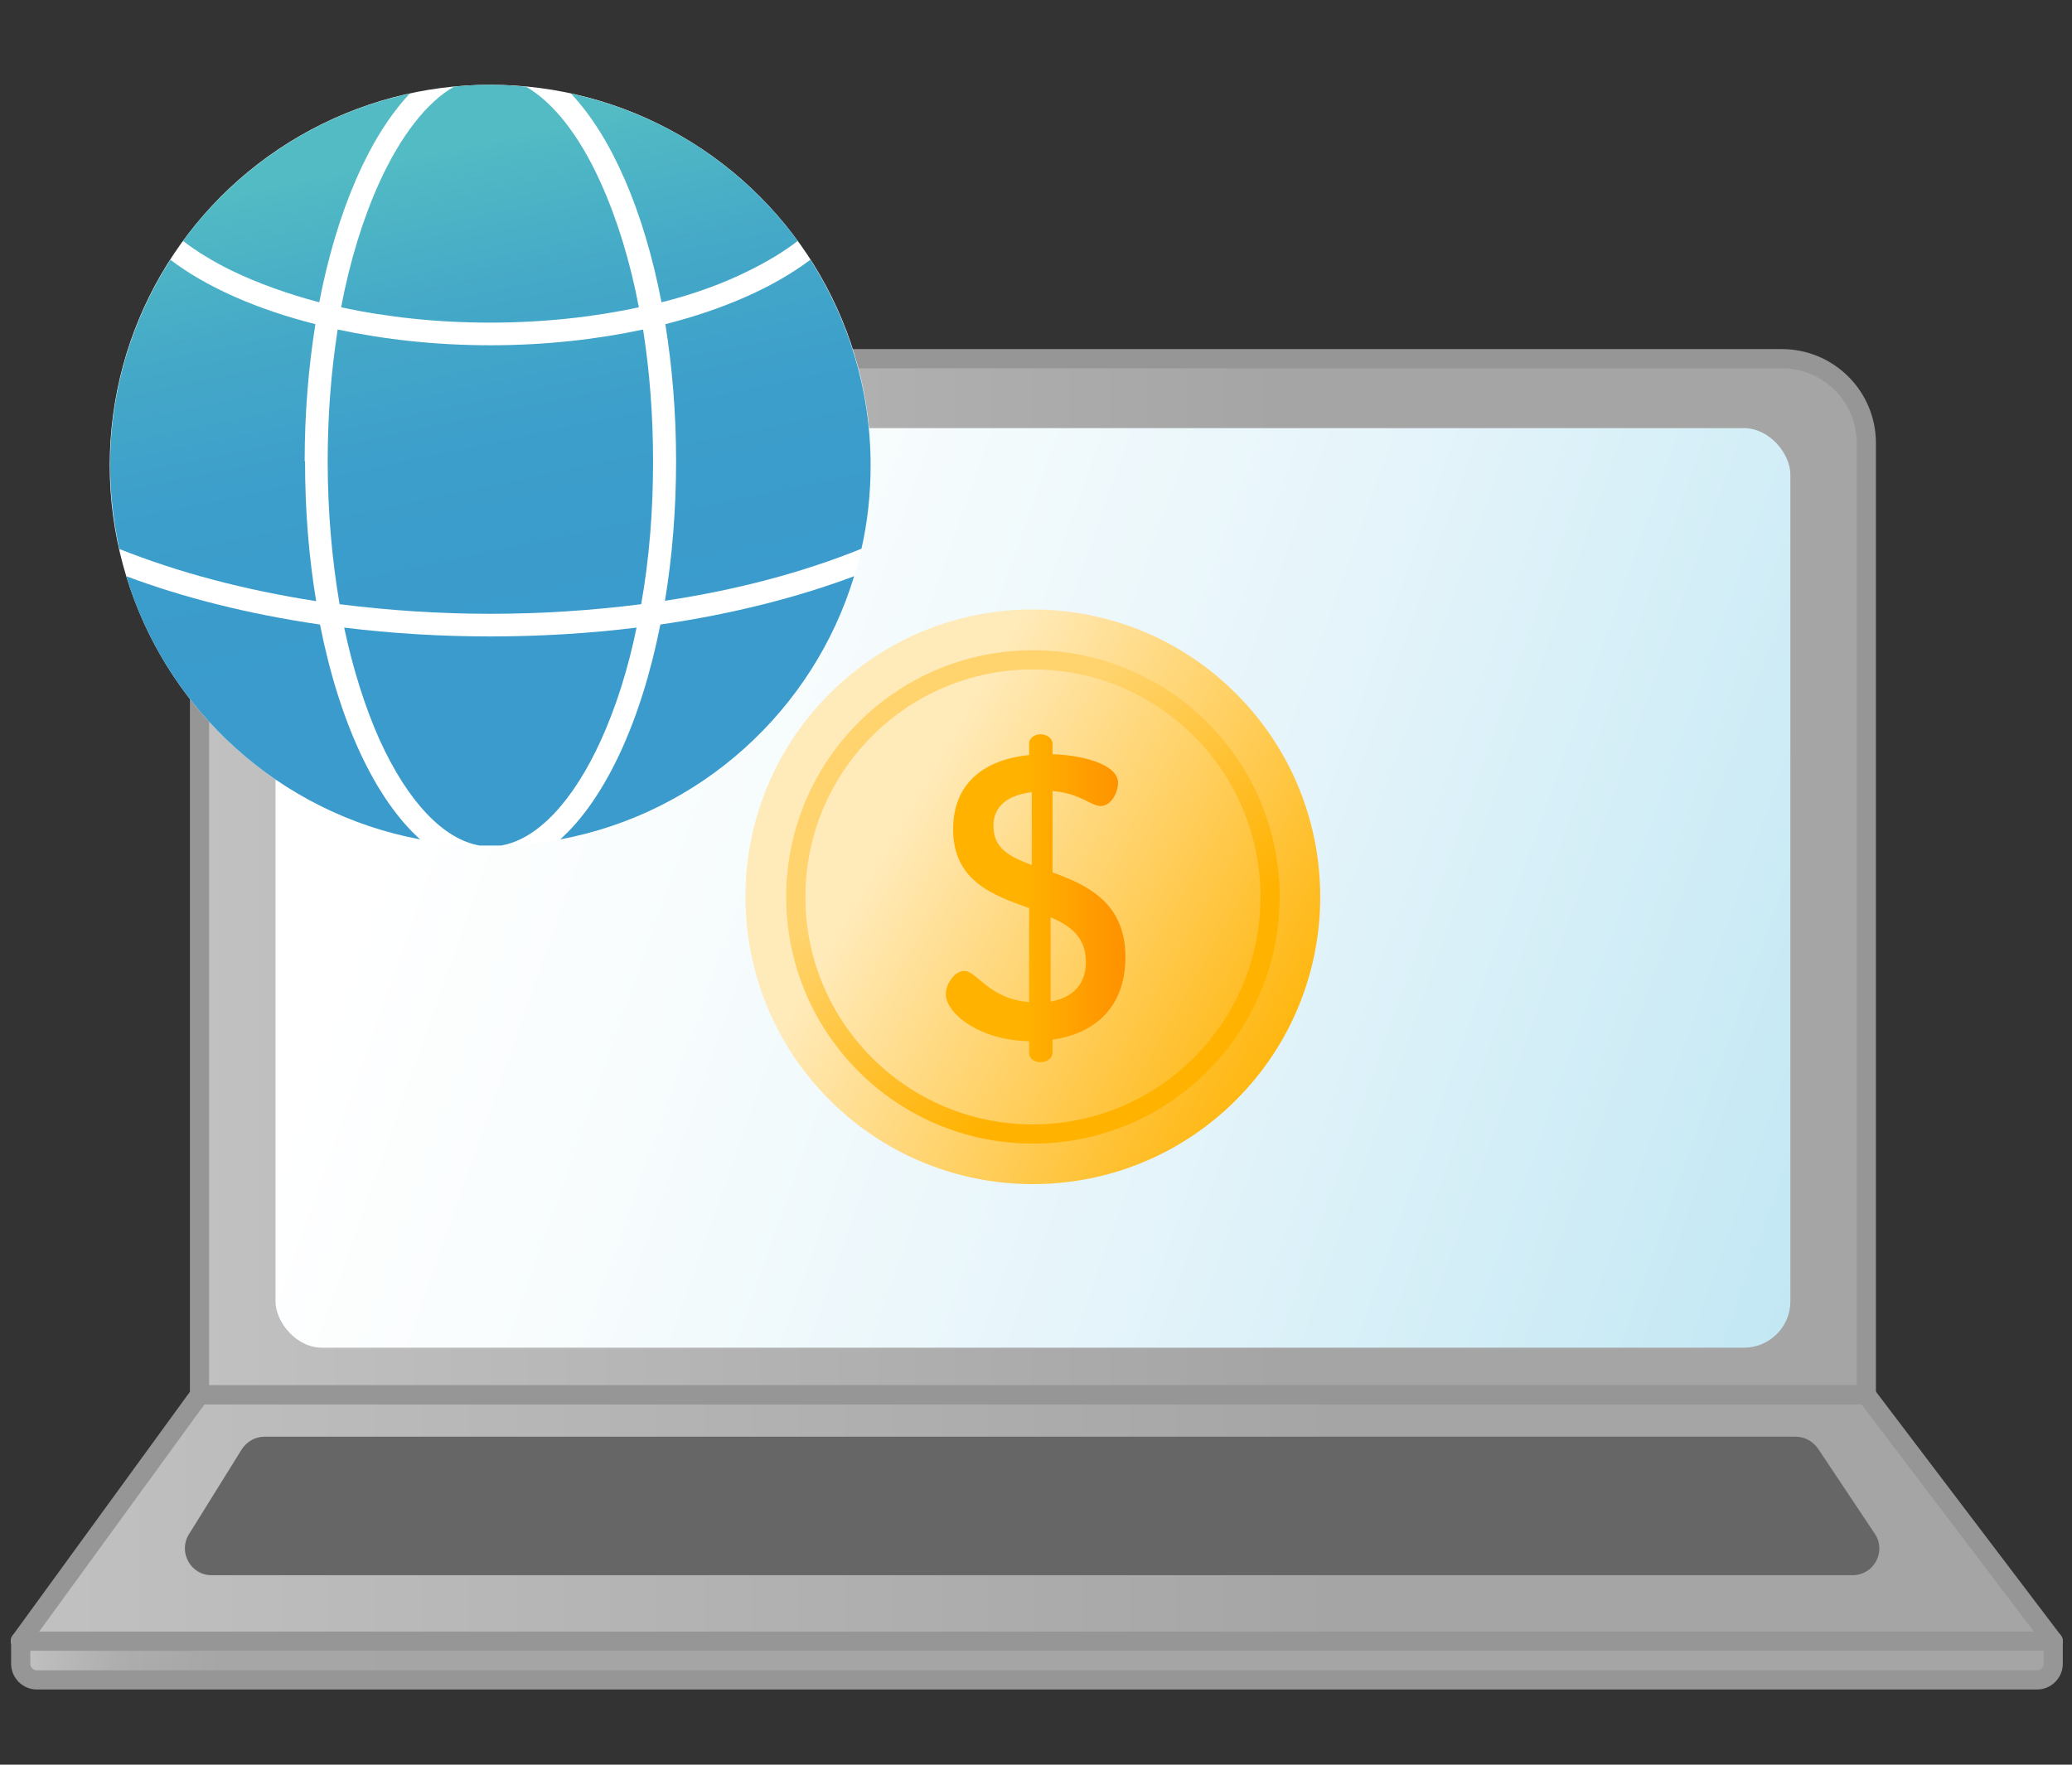 <?xml version="1.0" encoding="UTF-8"?>
<svg id="Layer_2" data-name="Layer 2" xmlns="http://www.w3.org/2000/svg" xmlns:xlink="http://www.w3.org/1999/xlink" version="1.1" viewBox="0 0 54 46">
  <rect x="0" y="0" width="54" height="46" fill="#333333" stroke="none"/>
  <defs>
    <style>
      .cls-1 {
        clip-path: url(#clippath);
      }

      .cls-2, .cls-3, .cls-4, .cls-5, .cls-6, .cls-7, .cls-8, .cls-9, .cls-10, .cls-11, .cls-12, .cls-13, .cls-14, .cls-15, .cls-16 {
        stroke-width: 0px;
      }

      .cls-2, .cls-17 {
        fill: none;
      }

      .cls-3 {
        fill: url(#linear-gradient-11);
      }

      .cls-4 {
        fill: url(#linear-gradient-12);
      }

      .cls-5 {
        fill: url(#linear-gradient-13);
      }

      .cls-6 {
        fill: url(#linear-gradient-10);
      }

      .cls-7 {
        fill: url(#linear-gradient-16);
      }

      .cls-8 {
        fill: url(#linear-gradient-15);
      }

      .cls-9 {
        fill: url(#linear-gradient-14);
      }

      .cls-10 {
        fill: #666;
      }

      .cls-17 {
        stroke: url(#linear-gradient-6);
        stroke-miterlimit: 10;
      }

      .cls-17, .cls-18, .cls-19, .cls-20 {
        stroke-width: .5px;
      }

      .cls-18 {
        fill: url(#linear-gradient-3);
      }

      .cls-18, .cls-19, .cls-20 {
        stroke: #969696;
        stroke-linecap: round;
        stroke-linejoin: round;
      }

      .cls-19 {
        fill: url(#linear-gradient-4);
      }

      .cls-20 {
        fill: url(#linear-gradient);
      }

      .cls-11 {
        fill: url(#linear-gradient-2);
      }

      .cls-12 {
        fill: url(#linear-gradient-8);
      }

      .cls-13 {
        fill: url(#linear-gradient-9);
      }

      .cls-14 {
        fill: url(#linear-gradient-7);
      }

      .cls-15 {
        fill: url(#linear-gradient-5);
      }

      .cls-16 {
        fill: #fff;
      }
    </style>
    <clipPath id="clippath">
      <rect class="cls-2" width="54" height="46"/>
    </clipPath>
    <linearGradient id="linear-gradient" x1="5.2" y1="22.86" x2="48.64" y2="22.86" gradientUnits="userSpaceOnUse">
      <stop offset="0" stop-color="#c1c1c1"/>
      <stop offset=".65" stop-color="#a5a5a5"/>
    </linearGradient>
    <linearGradient id="linear-gradient-2" x1="4.41" y1="15.19" x2="54.29" y2="32.82" gradientUnits="userSpaceOnUse">
      <stop offset=".14" stop-color="#fff"/>
      <stop offset=".31" stop-color="#f7fcfd"/>
      <stop offset=".56" stop-color="#e4f4fa"/>
      <stop offset=".87" stop-color="#c3e8f4"/>
      <stop offset="1" stop-color="#b3e2f1"/>
    </linearGradient>
    <linearGradient id="linear-gradient-3" x1=".53" y1="39.57" x2="53.51" y2="39.57" xlink:href="#linear-gradient"/>
    <linearGradient id="linear-gradient-4" x1=".53" y1="43.28" x2="53.51" y2="43.28" gradientUnits="userSpaceOnUse">
      <stop offset="0" stop-color="#c1c1c1"/>
      <stop offset=".02" stop-color="#b9b9b9"/>
      <stop offset=".05" stop-color="#adadad"/>
      <stop offset=".1" stop-color="#a6a6a6"/>
      <stop offset=".25" stop-color="#a5a5a5"/>
    </linearGradient>
    <linearGradient id="linear-gradient-5" x1="21.2" y1="20.08" x2="40.36" y2="31.13" gradientTransform="translate(24.42 -12.19) rotate(45)" gradientUnits="userSpaceOnUse">
      <stop offset=".12" stop-color="#ffeab9"/>
      <stop offset=".69" stop-color="#ffb200"/>
      <stop offset="1" stop-color="#ff9100"/>
    </linearGradient>
    <linearGradient id="linear-gradient-6" x1="22.78" y1="18.46" x2="31.06" y2="28.3" gradientUnits="userSpaceOnUse">
      <stop offset=".24" stop-color="#ffd46f"/>
      <stop offset=".8" stop-color="#ffb200"/>
    </linearGradient>
    <linearGradient id="linear-gradient-7" x1="24.65" y1="23.43" x2="29.34" y2="23.43" gradientUnits="userSpaceOnUse">
      <stop offset=".43" stop-color="#ffb200"/>
      <stop offset="1" stop-color="#ff9100"/>
    </linearGradient>
    <linearGradient id="linear-gradient-8" x1="7.44" y1="19.87" x2="4.41" y2="5.42" gradientUnits="userSpaceOnUse">
      <stop offset=".12" stop-color="#3a9bcc"/>
      <stop offset=".46" stop-color="#3c9ecb"/>
      <stop offset=".73" stop-color="#44a8c8"/>
      <stop offset=".98" stop-color="#51b9c4"/>
      <stop offset="1" stop-color="#53bbc4"/>
    </linearGradient>
    <linearGradient id="linear-gradient-9" x1="14.94" y1="18.29" x2="11.9" y2="3.85" xlink:href="#linear-gradient-8"/>
    <linearGradient id="linear-gradient-10" x1="14.13" y1="18.46" x2="11.09" y2="4.02" xlink:href="#linear-gradient-8"/>
    <linearGradient id="linear-gradient-11" x1="13.26" y1="18.65" x2="10.22" y2="4.2" gradientUnits="userSpaceOnUse">
      <stop offset=".12" stop-color="#3a9bcc"/>
      <stop offset=".46" stop-color="#3c9ecb"/>
      <stop offset=".73" stop-color="#44a8c8"/>
      <stop offset=".98" stop-color="#51b9c4"/>
      <stop offset="1" stop-color="#53bbc4"/>
    </linearGradient>
    <linearGradient id="linear-gradient-12" x1="18.26" y1="17.6" x2="15.22" y2="3.15" xlink:href="#linear-gradient-8"/>
    <linearGradient id="linear-gradient-13" x1="7.42" y1="19.87" x2="4.38" y2="5.43" xlink:href="#linear-gradient-8"/>
    <linearGradient id="linear-gradient-14" x1="20.79" y1="17.06" x2="17.75" y2="2.62" xlink:href="#linear-gradient-8"/>
    <linearGradient id="linear-gradient-15" x1="20.51" y1="17.12" x2="17.48" y2="2.67" xlink:href="#linear-gradient-8"/>
    <linearGradient id="linear-gradient-16" x1="10.84" y1="19.16" x2="7.8" y2="4.71" xlink:href="#linear-gradient-8"/>
  </defs>
  <g class="cls-1">
    <g>
      <path class="cls-20" d="M7.39,9.35h39.05c1.21,0,2.2.98,2.2,2.2v24.81H5.2V11.55c0-1.21.98-2.2,2.2-2.2Z"/>
      <rect class="cls-11" x="7.18" y="11.16" width="39.48" height="23.97" rx="1.21" ry="1.21"/>
      <polygon class="cls-18" points="48.64 36.36 5.2 36.36 .53 42.78 53.51 42.78 48.64 36.36"/>
      <path class="cls-19" d="M.53,42.78h52.98v.59c0,.23-.19.42-.42.42H.96c-.23,0-.42-.19-.42-.42v-.59h0Z"/>
      <path class="cls-10" d="M48.28,41.06H5.51c-.54,0-.87-.6-.59-1.06l1.38-2.22c.13-.2.35-.33.59-.33h39.91c.23,0,.45.12.58.31l1.48,2.22c.31.46-.02,1.08-.58,1.08Z"/>
      <g>
        <circle class="cls-15" cx="26.92" cy="23.38" r="7.49" transform="translate(-8.65 25.88) rotate(-45)"/>
        <circle class="cls-17" cx="26.92" cy="23.38" r="6.18"/>
        <path class="cls-14" d="M26.82,27.14c-1.29-.02-2.17-.72-2.17-1.23,0-.25.22-.6.48-.6.34,0,.63.73,1.69.81v-2.45c-.94-.33-1.98-.71-1.98-2.05s.99-1.84,1.98-1.94v-.3c0-.13.13-.24.3-.24.16,0,.31.11.31.24v.28c.71.02,1.71.24,1.71.75,0,.2-.15.6-.46.6-.25,0-.52-.33-1.25-.39v2.12c.91.33,1.9.79,1.9,2.21,0,1.28-.77,1.99-1.9,2.15v.35c0,.13-.16.24-.31.24-.18,0-.3-.11-.3-.24v-.32h0ZM26.89,22.55v-1.9c-.58.07-1,.33-1,.88,0,.6.45.81,1,1.02ZM27.38,23.91v2.2c.56-.1.92-.44.92-1.03,0-.66-.41-.95-.92-1.17Z"/>
      </g>
      <g>
        <circle class="cls-16" cx="12.78" cy="12.13" r="9.92"/>
        <g>
          <path class="cls-12" d="M7.94,12.02c0-1.25.1-2.45.28-3.57-1.54-.39-2.85-.97-3.78-1.68-.99,1.55-1.57,3.38-1.57,5.36,0,.75.09,1.48.24,2.18,1.53.61,3.26,1.07,5.13,1.36-.19-1.14-.29-2.36-.29-3.64Z"/>
          <path class="cls-13" d="M11.83,2.26c-.71.41-1.38,1.27-1.94,2.49-.43.95-.77,2.05-1,3.26,1.2.26,2.52.4,3.88.4s2.68-.14,3.88-.4c-.23-1.21-.57-2.31-1-3.26-.55-1.22-1.23-2.08-1.94-2.49-.31-.03-.63-.05-.95-.05s-.63.02-.95.05Z"/>
          <path class="cls-6" d="M17.02,12.02c0-1.19-.09-2.35-.26-3.43-1.22.26-2.56.41-3.98.41s-2.76-.15-3.98-.41c-.17,1.09-.26,2.24-.26,3.43,0,1.3.11,2.56.31,3.73,1.27.16,2.58.25,3.93.25s2.66-.09,3.93-.25c.21-1.17.31-2.43.31-3.73Z"/>
          <path class="cls-3" d="M16.59,16.36c-1.22.15-2.5.23-3.81.23s-2.59-.08-3.81-.23c.23,1.08.54,2.07.93,2.94.73,1.6,1.66,2.58,2.6,2.74.09,0,.18,0,.28,0s.19,0,.28,0c.94-.16,1.87-1.14,2.6-2.74.39-.86.71-1.86.93-2.94Z"/>
          <path class="cls-4" d="M17.21,16.28c-.5,2.53-1.44,4.55-2.61,5.6,3.65-.68,6.6-3.36,7.66-6.86-1.49.56-3.2.99-5.05,1.26Z"/>
          <path class="cls-5" d="M8.34,16.28c-1.85-.27-3.56-.7-5.05-1.26,1.06,3.5,4.01,6.18,7.66,6.86-1.17-1.05-2.11-3.06-2.61-5.6Z"/>
          <path class="cls-9" d="M22.45,14.31c.16-.7.24-1.43.24-2.18,0-1.97-.58-3.81-1.57-5.36-.94.71-2.24,1.29-3.78,1.68.18,1.12.28,2.32.28,3.57s-.1,2.5-.29,3.64c1.87-.28,3.6-.74,5.13-1.36Z"/>
          <path class="cls-8" d="M19.53,7.05c.48-.24.9-.49,1.26-.77-1.41-1.93-3.5-3.32-5.91-3.84,1.06,1.12,1.9,3.05,2.36,5.44.84-.21,1.61-.49,2.29-.83Z"/>
          <path class="cls-7" d="M10.68,2.44c-2.41.52-4.5,1.92-5.91,3.84.35.27.77.53,1.26.77.68.33,1.46.61,2.29.83.46-2.38,1.3-4.32,2.36-5.44Z"/>
        </g>
      </g>
    </g>
  </g>
</svg>
